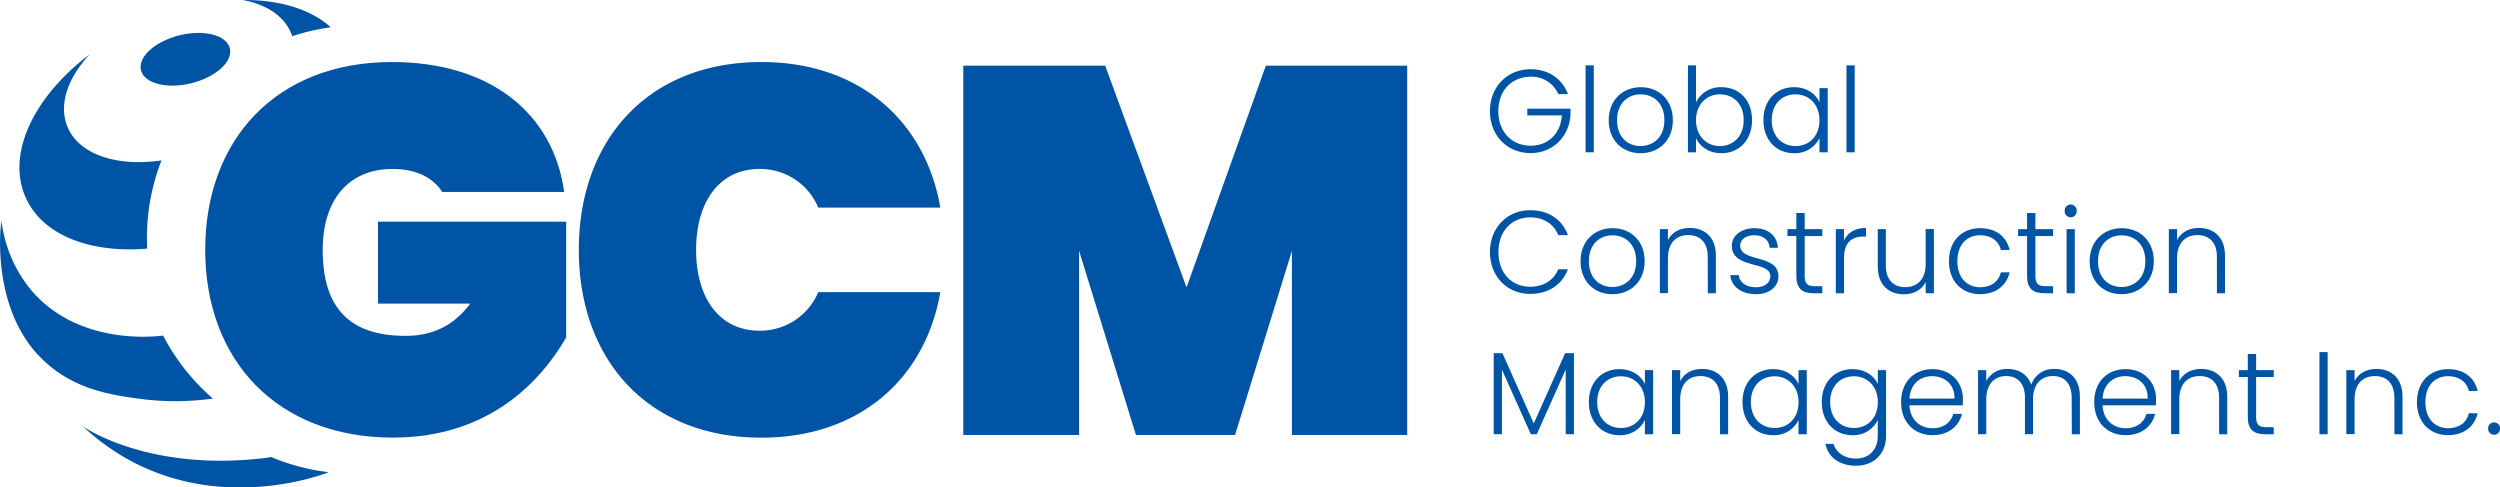 <svg xmlns="http://www.w3.org/2000/svg" width="929.78" height="181.3" viewBox="0 0 929.78 181.3"><title>GCM Inc Logo - Blue</title><ellipse cx="103.08" cy="431.38" rx="17.02" ry="9.18" transform="translate(-134.74 -371.94) rotate(-13.9)" fill="#0054a6"/><path d="M94.18,469c-16.46,2.43-30.6-2.07-34.94-12.41-3.45-8.21,0-18.24,8.26-27.06-20.85,15.72-31.17,37.13-23.77,53.43,6.34,14,24.09,20.61,45.12,18.85-.06-1.32-.1-2.65-.1-4A78.82,78.82,0,0,1,94.18,469Z" transform="translate(-34.11 -409.35)" fill="#0054a6"/><path d="M142.37,421.65c.16.39.3.78.43,1.17a78.94,78.94,0,0,1,14.32-3.33c-7.57-6.8-19.25-10.26-32.68-10.14C133.05,411,139.64,415.16,142.37,421.65Z" transform="translate(-34.11 -409.35)" fill="#0054a6"/><path d="M94.78,534.15c-3.59.48-31.8,3.52-49.09-16.93a49.48,49.48,0,0,1-11-25.55c0-.08,0-.1,0-.1-.25,0-4.09,29.17,12.39,48.45a48.67,48.67,0,0,0,3.69,3.81C62.14,554.3,75.6,556.27,86.29,557.7a101,101,0,0,0,27-.12A79.32,79.32,0,0,1,94.78,534.15Z" transform="translate(-34.11 -409.35)" fill="#0054a6"/><path d="M150.94,584.14a78.81,78.81,0,0,1-16-4.83l-.73.18c-44.61,5.88-69.29-11.57-69.29-11.57C105.33,605.56,156,585.1,156,585.1v-.19C154.32,584.7,152.63,584.46,150.94,584.14Z" transform="translate(-34.11 -409.35)" fill="#0054a6"/><path d="M243.94,480.73H198.55c-3.3-5.24-9.51-8.54-18.43-8.54-16.69,0-26,11.83-26,30.07,0,21.34,9.7,32,30.85,32,9.7,0,17.65-3.49,24.05-12H174.68V491.78h70v43.07c-9.51,16.49-28.91,37.25-64.41,37.25-43.26,0-69.84-28.9-69.84-69.84s26.38-69.84,69.45-69.84C216.39,432.42,239.87,451.43,243.94,480.73Z" transform="translate(-34.11 -409.35)" fill="#0054a6"/><path d="M317.28,432.42c36.28,0,60.92,21.73,66.55,54.13h-45.4a23.37,23.37,0,0,0-21.92-14.36C302,472.19,293,484,293,502.26s8.93,30.07,23.48,30.07A23.38,23.38,0,0,0,338.43,518h45.4c-5.63,32.39-30.27,54.12-66.55,54.12-42.1,0-67.9-28.9-67.9-69.84S275.18,432.42,317.28,432.42Z" transform="translate(-34.11 -409.35)" fill="#0054a6"/><path d="M392.37,433.78h52.77l30.26,82.45,29.49-82.45h52.57V571.13H514.59V502.65l-21.15,68.48H456.58l-21.14-68.48v68.48H392.37Z" transform="translate(-34.11 -409.35)" fill="#0054a6"/><path d="M617.25,444.36h-3.58a10.77,10.77,0,0,0-10.31-6.47c-6.77,0-12,4.89-12,12.8s5.2,12.85,12,12.85c6.42,0,11.14-4.33,11.62-11.28H602.13v-2.49h16.08V452c-.48,8.08-6.51,14.29-14.85,14.29-8.57,0-15.12-6.42-15.12-15.6s6.55-15.59,15.12-15.59C609.91,435.1,615.07,438.55,617.25,444.36Z" transform="translate(-34.11 -409.35)" fill="#0054a6"/><path d="M623.81,433.65h3.05V466h-3.05Z" transform="translate(-34.11 -409.35)" fill="#0054a6"/><path d="M644.25,466.33c-6.73,0-11.84-4.72-11.84-12.27s5.25-12.28,11.93-12.28,11.93,4.67,11.93,12.28S651,466.33,644.25,466.33Zm0-2.66c4.5,0,8.87-3.06,8.87-9.61s-4.28-9.62-8.82-9.62-8.79,3.06-8.79,9.62S639.71,463.67,644.25,463.67Z" transform="translate(-34.11 -409.35)" fill="#0054a6"/><path d="M674.36,441.78c6.55,0,11.35,4.76,11.35,12.23s-4.85,12.32-11.35,12.32c-4.77,0-8-2.49-9.48-5.59V466h-3V433.65h3v13.77A10.11,10.11,0,0,1,674.36,441.78Zm-.62,2.66c-4.85,0-8.86,3.67-8.86,9.62s4,9.61,8.86,9.61c5,0,8.87-3.63,8.87-9.66S678.77,444.44,673.74,444.44Z" transform="translate(-34.11 -409.35)" fill="#0054a6"/><path d="M701.36,441.78c4.8,0,8.08,2.58,9.43,5.59v-5.24h3.06V466h-3.06V460.7a10.09,10.09,0,0,1-9.48,5.63c-6.51,0-11.36-4.85-11.36-12.32S694.8,441.78,701.36,441.78Zm.56,2.66c-5,0-8.87,3.5-8.87,9.57s3.85,9.66,8.87,9.66,8.87-3.67,8.87-9.61S706.82,444.44,701.92,444.44Z" transform="translate(-34.11 -409.35)" fill="#0054a6"/><path d="M720.84,433.65h3.06V466h-3.06Z" transform="translate(-34.11 -409.35)" fill="#0054a6"/><path d="M603.18,487.52c6.82,0,11.89,3.41,14.07,9.27h-3.58c-1.71-4.07-5.29-6.6-10.49-6.6-6.68,0-11.79,4.94-11.79,12.93S596.5,516,603.18,516c5.2,0,8.78-2.54,10.49-6.51h3.58c-2.18,5.76-7.25,9.17-14.07,9.17-8.47,0-14.94-6.38-14.94-15.55S594.71,487.52,603.18,487.52Z" transform="translate(-34.11 -409.35)" fill="#0054a6"/><path d="M633.77,518.76c-6.73,0-11.84-4.72-11.84-12.28s5.24-12.27,11.92-12.27,11.93,4.67,11.93,12.27S640.49,518.76,633.77,518.76Zm0-2.67c4.5,0,8.86-3.05,8.86-9.61s-4.28-9.61-8.82-9.61-8.78,3.06-8.78,9.61S629.22,516.09,633.77,516.09Z" transform="translate(-34.11 -409.35)" fill="#0054a6"/><path d="M669.24,504.78c0-5.29-2.88-8-7.25-8s-7.56,2.79-7.56,8.6v13h-3V494.56h3v4.06c1.53-3,4.59-4.5,8.13-4.5,5.42,0,9.7,3.32,9.7,10.31v14h-3Z" transform="translate(-34.11 -409.35)" fill="#0054a6"/><path d="M687.25,518.76c-5.42,0-9.22-2.71-9.62-7.08h3.15c.26,2.62,2.53,4.5,6.42,4.5,3.41,0,5.33-1.83,5.33-4.1,0-5.9-14.33-2.45-14.33-11.41,0-3.53,3.37-6.46,8.39-6.46s8.47,2.71,8.74,7.29h-3.06c-.18-2.66-2.14-4.67-5.77-4.67-3.19,0-5.2,1.7-5.2,3.8,0,6.47,14.11,3,14.24,11.45C695.54,515.92,692.18,518.76,687.25,518.76Z" transform="translate(-34.11 -409.35)" fill="#0054a6"/><path d="M702.19,497.14h-3.32v-2.58h3.32v-6h3.1v6h6.55v2.58h-6.55v14.8c0,2.93,1,3.85,3.76,3.85h2.79v2.62h-3.27c-4.15,0-6.38-1.7-6.38-6.47Z" transform="translate(-34.11 -409.35)" fill="#0054a6"/><path d="M719.93,518.41h-3.06V494.56h3.06v4.24c1.31-2.93,4.06-4.68,8.16-4.68v3.19h-.82c-4,0-7.34,1.79-7.34,7.78Z" transform="translate(-34.11 -409.35)" fill="#0054a6"/><path d="M753.35,518.41h-3.06v-4.19c-1.44,3-4.59,4.58-8.13,4.58-5.41,0-9.69-3.32-9.69-10.31V494.56h3v13.58c0,5.29,2.88,8,7.25,8s7.56-2.8,7.56-8.61v-13h3.06Z" transform="translate(-34.11 -409.35)" fill="#0054a6"/><path d="M770.52,494.21c6,0,9.87,3.19,11,8.12h-3.27c-.79-3.4-3.67-5.5-7.69-5.5-4.68,0-8.48,3.19-8.48,9.65s3.8,9.7,8.48,9.7c4,0,6.86-2,7.69-5.55h3.27c-1.09,4.77-5,8.13-11,8.13-6.73,0-11.58-4.72-11.58-12.28S763.79,494.21,770.52,494.21Z" transform="translate(-34.11 -409.35)" fill="#0054a6"/><path d="M788,497.14h-3.32v-2.58H788v-6h3.1v6h6.55v2.58H791.1v14.8c0,2.93,1,3.85,3.76,3.85h2.79v2.62h-3.27c-4.16,0-6.38-1.7-6.38-6.47Z" transform="translate(-34.11 -409.35)" fill="#0054a6"/><path d="M802,487.79a2.23,2.23,0,1,1,4.45,0,2.23,2.23,0,1,1-4.45,0Zm.7,6.77h3.05v23.85h-3.05Z" transform="translate(-34.11 -409.35)" fill="#0054a6"/><path d="M823.12,518.76c-6.73,0-11.84-4.72-11.84-12.28s5.25-12.27,11.93-12.27,11.93,4.67,11.93,12.27S829.85,518.76,823.12,518.76Zm0-2.67c4.5,0,8.87-3.05,8.87-9.61s-4.28-9.61-8.82-9.61-8.79,3.06-8.79,9.61S818.58,516.09,823.12,516.09Z" transform="translate(-34.11 -409.35)" fill="#0054a6"/><path d="M858.6,504.78c0-5.29-2.88-8-7.25-8s-7.56,2.79-7.56,8.6v13h-3.06V494.56h3.06v4.06c1.53-3,4.59-4.5,8.13-4.5,5.41,0,9.69,3.32,9.69,10.31v14h-3Z" transform="translate(-34.11 -409.35)" fill="#0054a6"/><path d="M589.64,540.7h3.23l11.67,26.12L616.2,540.7h3.28v30.14h-3.06V546.77l-10.75,24.07h-2.22l-10.75-24v24h-3.06Z" transform="translate(-34.11 -409.35)" fill="#0054a6"/><path d="M636.43,546.64c4.81,0,8.08,2.57,9.44,5.59V547h3.06v23.85h-3.06v-5.29a10.08,10.08,0,0,1-9.48,5.64c-6.51,0-11.36-4.85-11.36-12.32S629.88,546.64,636.43,546.64Zm.57,2.66c-5,0-8.87,3.5-8.87,9.57s3.85,9.65,8.87,9.65,8.87-3.67,8.87-9.61S641.89,549.3,637,549.3Z" transform="translate(-34.11 -409.35)" fill="#0054a6"/><path d="M673.79,557.21c0-5.29-2.89-8-7.26-8S659,552,659,557.82v13h-3.06V547H659v4.06c1.52-3,4.58-4.5,8.12-4.5,5.42,0,9.7,3.32,9.7,10.31v14h-3Z" transform="translate(-34.11 -409.35)" fill="#0054a6"/><path d="M693.58,546.64c4.8,0,8.08,2.57,9.43,5.59V547h3.06v23.85H703v-5.29a10.06,10.06,0,0,1-9.48,5.64c-6.5,0-11.35-4.85-11.35-12.32S687,546.64,693.58,546.64Zm.57,2.66c-5,0-8.87,3.5-8.87,9.57s3.84,9.65,8.87,9.65,8.86-3.67,8.86-9.61S699,549.3,694.15,549.3Z" transform="translate(-34.11 -409.35)" fill="#0054a6"/><path d="M723.07,546.64c4.72,0,8.08,2.53,9.43,5.54V547h3.06v24.46c0,6.68-4.58,11.1-11.14,11.1-6.16,0-10.44-3.15-11.4-8.13h3c1,3.23,4,5.46,8.38,5.46,4.55,0,8.08-3,8.08-8.43v-5.9a10,10,0,0,1-9.43,5.64c-6.55,0-11.4-4.85-11.4-12.32S716.52,546.64,723.07,546.64Zm.57,2.66c-5,0-8.87,3.5-8.87,9.57s3.84,9.65,8.87,9.65,8.86-3.67,8.86-9.61S728.53,549.3,723.64,549.3Z" transform="translate(-34.11 -409.35)" fill="#0054a6"/><path d="M752.86,571.19c-6.77,0-11.7-4.72-11.7-12.28s4.85-12.27,11.7-12.27,11.28,5,11.28,11.05a20.27,20.27,0,0,1-.09,2.4H744.26c.26,5.59,4.15,8.52,8.6,8.52,4.07,0,6.82-2.14,7.69-5.33h3.24C762.69,567.78,758.85,571.19,752.86,571.19Zm-8.6-13.59H761c.14-5.55-3.88-8.34-8.3-8.34S744.61,552.05,744.26,557.6Z" transform="translate(-34.11 -409.35)" fill="#0054a6"/><path d="M804.59,557.21c0-5.29-2.75-8-7-8s-7.38,2.89-7.38,8.7v12.93h-3V557.21c0-5.29-2.79-8-7-8s-7.38,2.89-7.38,8.7v12.93h-3.06V547h3.06v4.1a8.52,8.52,0,0,1,7.91-4.54c4,0,7.38,1.88,8.82,5.85a8.7,8.7,0,0,1,8.61-5.85c5.28,0,9.48,3.32,9.48,10.31v14h-3Z" transform="translate(-34.11 -409.35)" fill="#0054a6"/><path d="M824.69,571.19c-6.77,0-11.71-4.72-11.71-12.28s4.85-12.27,11.71-12.27,11.27,5,11.27,11.05a22.78,22.78,0,0,1-.08,2.4h-19.8c.27,5.59,4.16,8.52,8.61,8.52,4.06,0,6.82-2.14,7.69-5.33h3.23C834.52,567.78,830.68,571.19,824.69,571.19Zm-8.61-13.59h16.78c.13-5.55-3.89-8.34-8.3-8.34S816.43,552.05,816.08,557.6Z" transform="translate(-34.11 -409.35)" fill="#0054a6"/><path d="M859.42,557.21c0-5.29-2.88-8-7.25-8s-7.55,2.8-7.55,8.61v13h-3.06V547h3.06v4.06c1.52-3,4.58-4.5,8.12-4.5,5.42,0,9.7,3.32,9.7,10.31v14h-3Z" transform="translate(-34.11 -409.35)" fill="#0054a6"/><path d="M870.09,549.56h-3.32V547h3.32v-6h3.1v6h6.55v2.57h-6.55v14.81c0,2.93,1,3.85,3.76,3.85h2.79v2.62h-3.27c-4.15,0-6.38-1.71-6.38-6.47Z" transform="translate(-34.11 -409.35)" fill="#0054a6"/><path d="M896.74,540.3h3.06v30.54h-3.06Z" transform="translate(-34.11 -409.35)" fill="#0054a6"/><path d="M924.61,557.21c0-5.29-2.88-8-7.25-8s-7.56,2.8-7.56,8.61v13h-3.06V547h3.06v4.06c1.53-3,4.59-4.5,8.13-4.5,5.41,0,9.7,3.32,9.7,10.31v14h-3Z" transform="translate(-34.11 -409.35)" fill="#0054a6"/><path d="M944.58,546.64c6,0,9.87,3.19,11,8.12h-3.27c-.79-3.41-3.67-5.5-7.69-5.5-4.68,0-8.48,3.19-8.48,9.65s3.8,9.7,8.48,9.7c4,0,6.86-2.05,7.69-5.55h3.27c-1.09,4.76-5,8.13-11,8.13-6.73,0-11.58-4.72-11.58-12.28S937.85,546.64,944.58,546.64Z" transform="translate(-34.11 -409.35)" fill="#0054a6"/><path d="M961.71,571.06a2.22,2.22,0,0,1-2.23-2.27,2.21,2.21,0,1,1,4.41,0A2.21,2.21,0,0,1,961.71,571.06Z" transform="translate(-34.11 -409.35)" fill="#0054a6"/></svg>